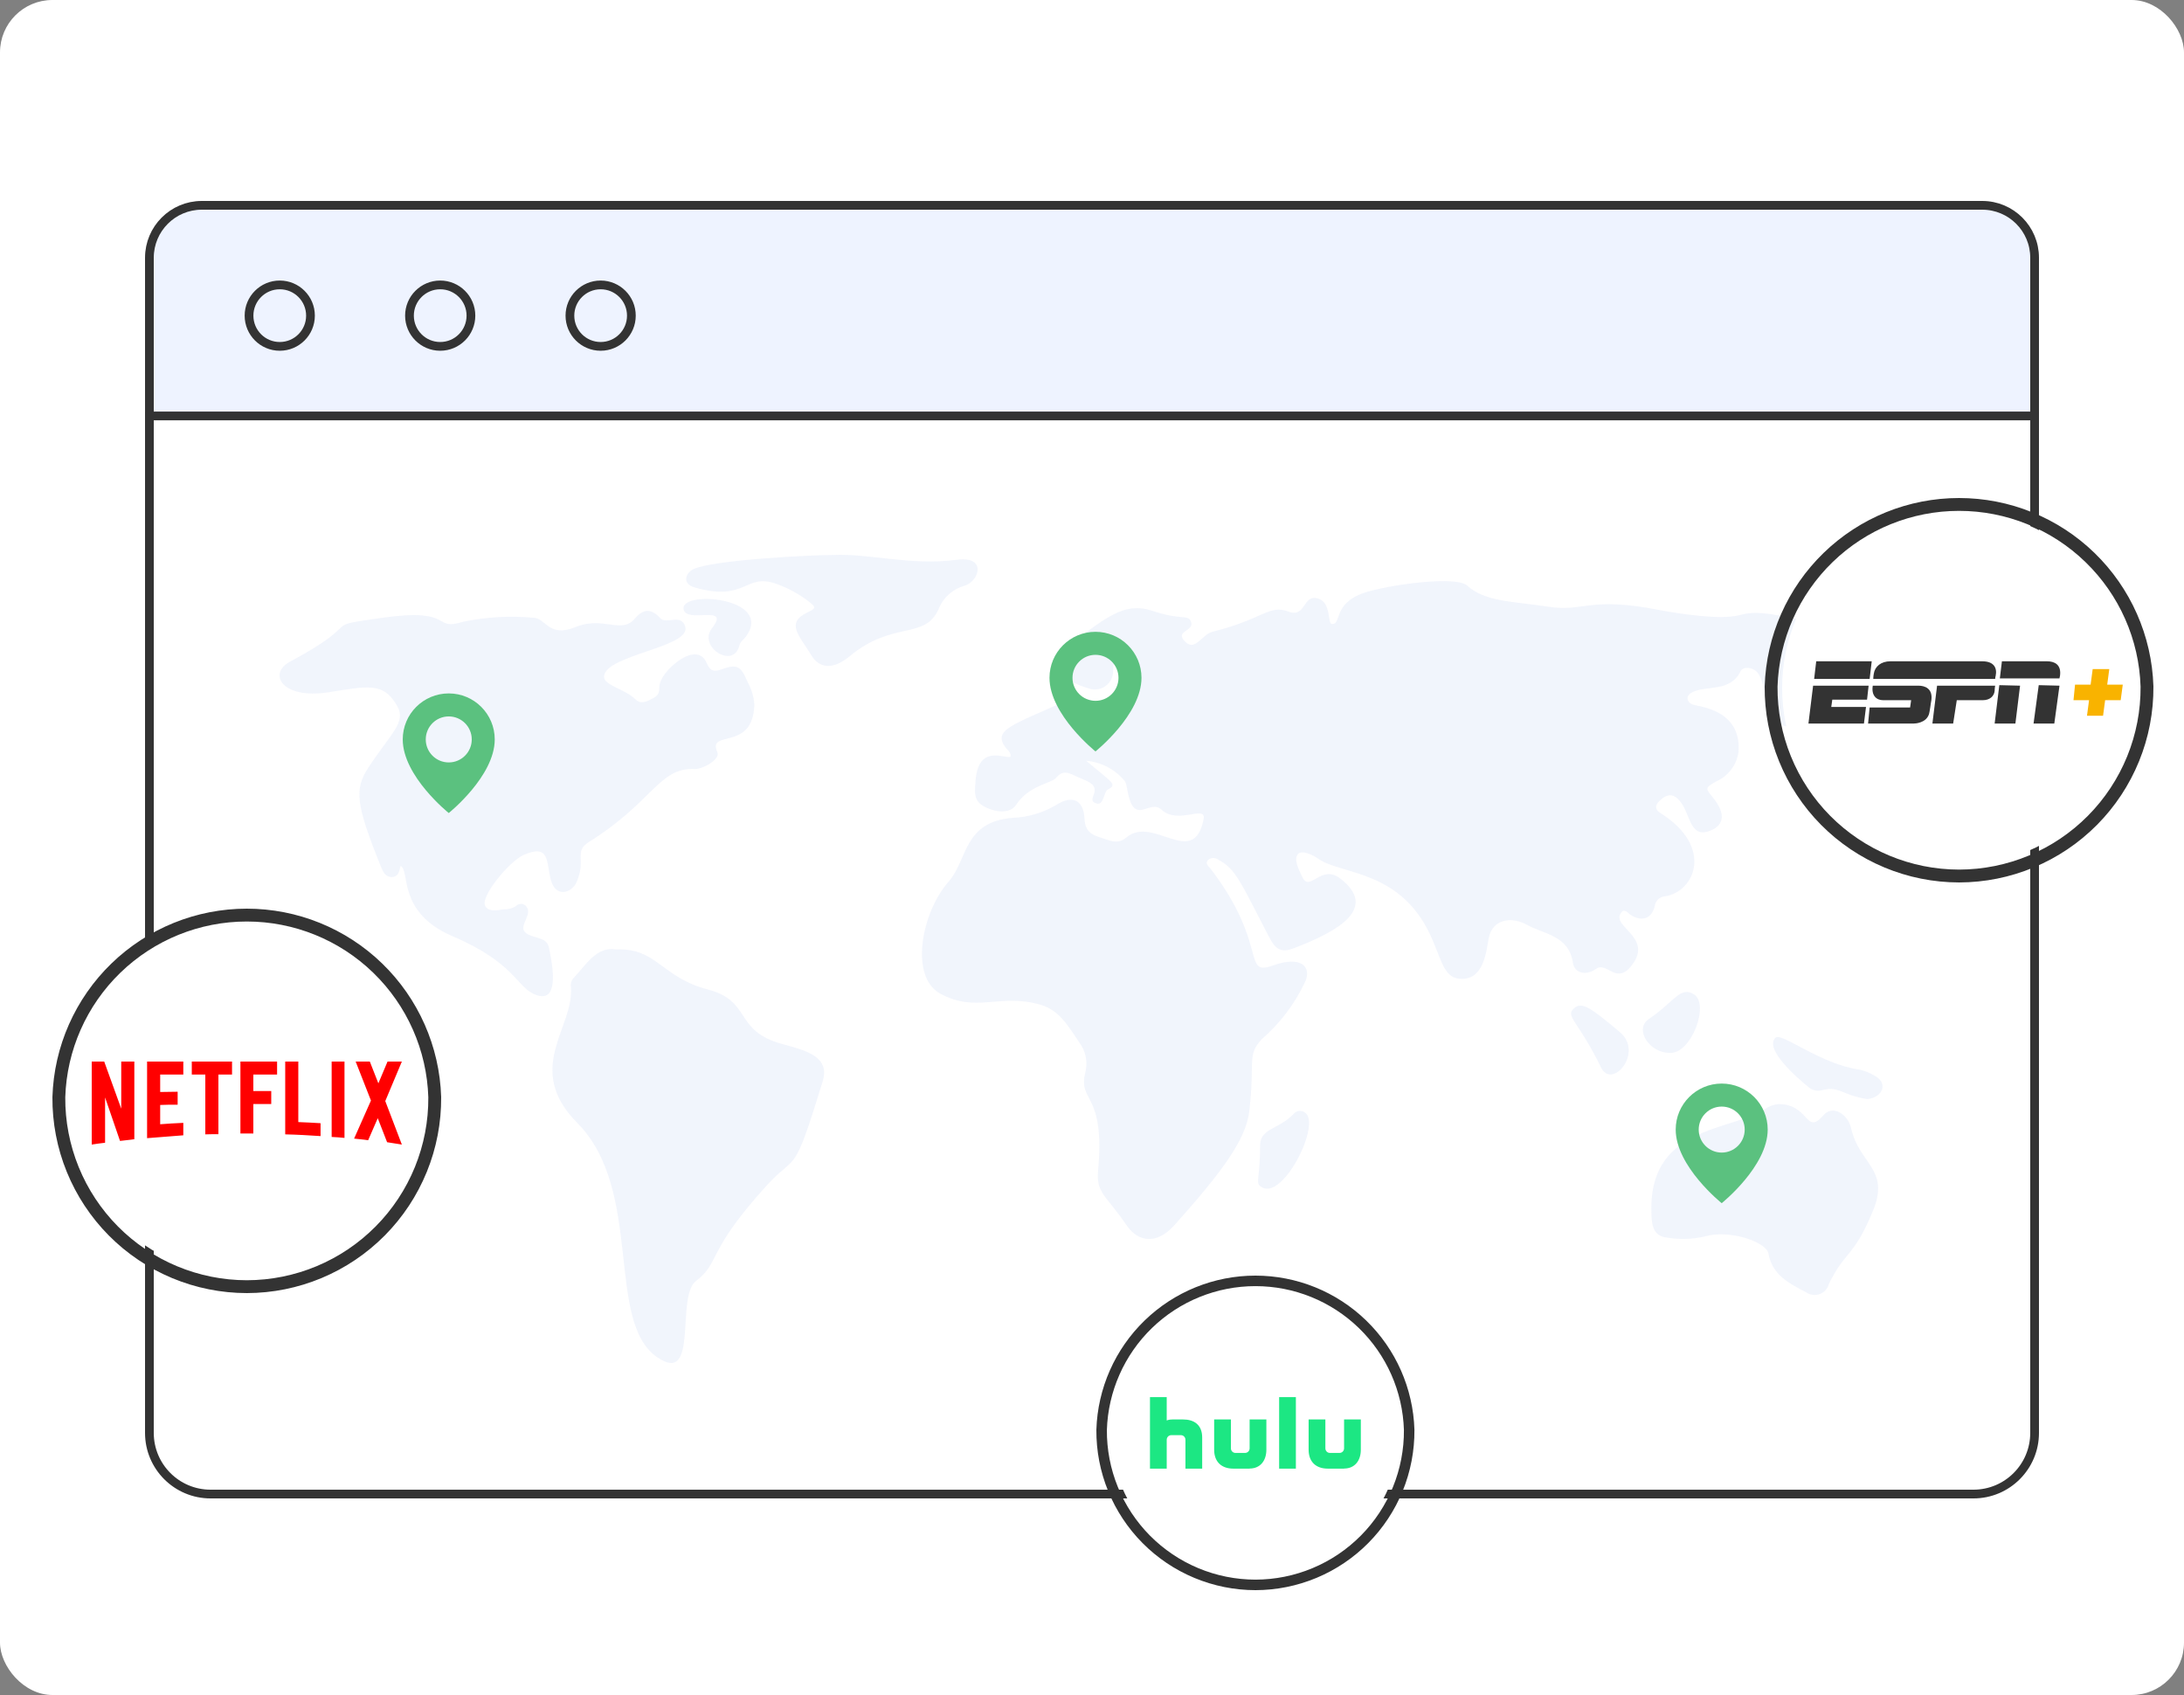 <svg width="500" height="388" viewBox="0 0 500 388" fill="none" xmlns="http://www.w3.org/2000/svg">
    <rect x="0" y="0" width="500" height="388" fill="#808080" stroke="none"/>
    <g clip-path="url(#clip0_332_3102)">
        <rect width="500" height="388" rx="12" fill="white"/>
        <path d="M34.203 59C34.203 52.373 39.576 47 46.203 47H453.798C460.426 47 465.798 52.373 465.798 59V97.506H34.203V59Z"
              fill="#EEF3FF" stroke="#333333" stroke-width="2"/>
        <circle cx="64.047" cy="72.254" r="7.035" stroke="#333333" stroke-width="2"/>
        <circle cx="100.779" cy="72.254" r="7.035" stroke="#333333" stroke-width="2"/>
        <circle cx="137.51" cy="72.254" r="7.035" stroke="#333333" stroke-width="2"/>
        <path d="M34.203 95.211H465.798V328.001C465.798 335.733 459.53 342.001 451.798 342.001H48.203C40.471 342.001 34.203 335.733 34.203 328.001V95.211Z"
              fill="white" stroke="#333333" stroke-width="2"/>
        <g opacity="0.4">
            <path d="M248.663 174.146C254.879 179.366 255.827 179.554 253.597 180.744C252.674 181.234 252.747 184.434 251.033 183.925C248.115 183.076 253.466 180.518 248.09 178.45C245.211 177.343 243.655 175.724 241.781 178.065C240.827 179.268 235.488 179.789 232.622 184.25C231.251 186.381 227.615 186.009 224.987 184.428C222.804 183.111 223.192 180.97 223.32 178.956C223.88 170.175 229.943 173.757 231.343 173.229C231.54 172.176 230.65 171.737 230.169 171.066C227.242 166.965 231.827 165.998 244.539 160.205C246.346 159.571 248.326 159.644 250.081 160.408C254.45 161.748 257.399 158.97 260.58 156.937C262.085 155.983 259.183 154.987 258.404 152.223C258.223 151.586 258.744 150.222 257.625 150.368C254.583 150.769 254.917 152.643 254.834 153.705C254.826 154.338 254.675 154.96 254.391 155.525C254.107 156.09 253.699 156.584 253.197 156.968C252.695 157.353 252.112 157.618 251.492 157.744C250.873 157.871 250.233 157.855 249.62 157.698C244.594 156.285 238.186 152.608 242.383 149.471C253.26 141.307 257.176 137.595 264.016 139.882C270.474 142.036 271.998 140.576 272.66 142.278C273.509 144.463 269.132 144.355 271.069 146.614C273.566 149.509 275.043 145.24 277.607 144.606C289.241 141.727 290.475 138.304 295.015 140.006C299.075 141.524 298.168 135.839 301.849 137.038C304.766 137.992 303.923 142.698 304.871 142.831C307.2 143.149 305.005 138.193 312.268 135.711C317.501 133.923 333.265 131.69 335.877 134.038C340.013 137.766 346.08 137.607 354.504 138.886C362.674 140.127 363.673 136.519 379.519 139.567C383.992 140.429 393.835 141.995 398.219 140.808C402.603 139.621 406.033 140.518 420.95 143.722C423.985 144.358 423.495 146.668 421.3 147.517C419.321 148.284 417.136 147.753 418.485 150.339C420.979 155.111 410.824 150.282 412.644 158.366C413.375 161.624 413.318 165.839 410.019 166.268C404.331 167.007 404.674 156.498 402.304 153.89C401.21 152.684 399.027 152.474 398.451 153.692C396.196 158.465 390.609 156.874 387.504 158.423C385.551 159.394 386.391 160.901 387.543 161.286C389.022 161.795 398.722 162.416 398.016 172.129C397.803 173.615 397.211 175.022 396.294 176.214C395.381 177.406 394.176 178.342 392.795 178.934C390.355 180.378 390.355 180.337 392.187 182.608C395.267 186.426 394.478 188.831 391.869 190.011C386.935 192.238 387.119 186.763 384.822 183.671C383.292 181.612 381.756 181.53 379.933 183.314C378.854 184.374 378.784 185.252 380.171 186.13C392.544 193.956 387.924 204.206 381.154 205.174C380.572 205.222 380.022 205.47 379.602 205.875C379.179 206.281 378.908 206.82 378.838 207.401C378.126 210.299 375.946 211.034 373.43 209.5C372.743 209.083 372.001 207.938 371.27 208.765C368.378 212.023 378.587 214.336 373.665 220.855C369.991 225.732 367.964 219.945 365.359 221.809C363.183 223.352 360.488 222.897 360.106 220.409C359.152 214.113 353.594 213.916 349.55 211.686C345.908 209.678 341.619 210.464 340.814 214.807C340.239 217.934 339.685 224.058 334.703 224.071C330.885 224.071 330.316 220.797 328.044 215.354C321.179 198.903 307.159 200.373 301.817 196.584C300.417 195.588 297.948 194.519 297.125 195.537C296.11 196.791 297.376 199.084 298.136 200.729C299.857 204.445 302.393 197.608 306.917 201.152C315.564 207.932 306.398 213.181 296.129 217.085C293.383 218.128 292.057 217.384 290.647 214.683C283.769 201.461 282.92 198.96 278.933 196.797C278.587 196.525 278.154 196.384 277.715 196.401C277.276 196.418 276.856 196.591 276.531 196.889C275.812 197.732 276.722 198.28 277.168 198.874C290.53 216.404 284.249 223.591 291.455 220.998C297.933 218.666 300.309 221.36 298.82 224.695C296.453 229.756 293.046 234.263 288.821 237.923C285.417 241.677 287.351 242.787 286.018 254.3C285.258 260.88 279.78 268.26 268.823 280.502C264.888 284.902 260.593 284.403 257.924 280.483C253.19 273.522 250.925 273.166 251.395 267.964C253.059 249.767 246.728 252.471 248.472 245.498C248.771 244.315 248.801 243.08 248.558 241.884C248.315 240.689 247.806 239.563 247.069 238.591C244.667 235.091 242.615 231.248 238.142 229.972C228.874 227.322 223.507 231.945 215.258 227.453C208.176 223.591 210.947 208.877 217.167 201.824C221.56 196.842 220.485 188.102 231.881 187.208C235.416 187.06 238.858 186.028 241.893 184.208C245.554 181.905 248.087 183.146 248.29 187.447C248.418 190.157 249.77 191.083 251.974 191.729C253.979 192.318 255.792 193.463 257.904 191.681C264.003 186.55 273.242 198.967 275.542 187.59C276.261 184.027 269.717 188.885 265.944 185.363C263.354 182.939 260.262 188.376 258.547 182.818C258.156 181.545 258.076 180.171 257.615 178.93C256.526 177.567 255.17 176.439 253.631 175.617C252.092 174.794 250.401 174.294 248.663 174.146Z"
                  fill="#DDE5F8"/>
            <path d="M91.699 198.209C91.422 199.294 91.298 200.639 89.853 200.754C88.301 200.859 87.709 199.631 87.232 198.444C81.404 184.02 81.085 180.651 84.369 175.666C89.637 167.664 93 165.332 90.973 161.683C87.792 155.957 84.098 157.118 74.939 158.502C64.647 160.042 61.202 154.258 66.388 151.471C84.318 141.841 72.566 143.565 87.337 141.44C104.421 138.981 98.742 144.584 106.091 142.312C111.319 141.225 116.68 140.916 121.998 141.396C124.982 141.373 125.561 146.098 131.733 143.546C138.096 140.919 142.232 145.274 145.343 141.599C147.325 139.248 149.161 139.302 151.216 141.545C152.53 142.986 155.899 140.378 156.866 143.387C158.412 148.191 138.471 149.893 138.29 154.863C138.214 156.908 143.062 157.672 145.464 160.074C146.558 161.162 147.742 160.742 148.935 160.128C150.071 159.546 151.012 159.145 150.939 157.427C150.815 154.519 155.962 149.842 158.924 149.791C162.869 149.734 160.951 154.78 165.128 153.243C168.723 151.923 169.639 152.438 171.15 156.106C172.033 157.683 172.562 159.431 172.703 161.232C172.464 172.179 161.838 166.856 164.231 172.172C164.972 173.811 160.897 176.098 159.096 176.025C150.77 175.675 149.743 183.403 134.774 192.772C131.316 194.935 134.272 196.908 131.975 201.979C130.861 204.444 127.231 205.548 126.124 201.476C125.017 197.404 125.987 193.077 119.943 195.67C116.656 197.076 109.67 205.488 111.143 207.514C112.098 208.816 113.911 208.348 115.365 208.151C116.314 208.183 117.253 207.942 118.069 207.457C118.33 207.154 118.696 206.961 119.093 206.915C119.491 206.87 119.891 206.976 120.213 207.212C122.377 208.962 118.702 211.8 120.15 213.324C121.709 214.962 125.087 214.24 125.65 216.823C126.831 222.231 127.798 229.679 122.622 227.716C118.168 226.02 118.152 220.523 103.533 214.275C90.824 208.816 93.964 199.252 91.699 198.209Z"
                  fill="#DDE5F8"/>
            <path d="M141.116 217.345C150.281 216.91 151.541 223.778 161.954 226.473C172.274 229.145 167.839 235.921 179.095 238.988C184.77 240.534 190.08 241.893 188.321 247.613C181.465 269.991 182.547 263.641 175.439 271.473C161.511 286.808 165.011 288.86 159.326 293.24C154.636 296.851 160.105 317.377 150.418 310.658C138.523 302.412 147.437 272.463 132.163 257.049C119.756 244.543 131.641 235.037 130.684 225.817C130.604 225.186 130.774 224.55 131.158 224.042C134.193 220.937 136.452 216.547 141.116 217.345Z"
                  fill="#DDE5F8"/>
            <path d="M407.2 252.727C414.342 252.793 413.34 260.044 417.428 255.313C419.655 252.736 423.104 255.16 423.791 258.262C425.617 266.47 432.699 267.587 428.843 277.048C424.43 287.865 422.321 286.357 418.71 293.91C418.57 294.431 418.306 294.915 417.944 295.316C417.581 295.717 417.126 296.025 416.617 296.213C416.111 296.404 415.564 296.467 415.03 296.404C414.492 296.34 413.976 296.146 413.528 295.844C409.726 293.827 405.724 291.912 404.871 286.955C404.416 284.305 395.906 281.369 390.348 283.023C387.425 283.707 384.396 283.79 381.441 283.261C379.277 283.01 378.345 281.486 378.164 279.304C376.334 257.088 396.845 259.22 404.703 253.471C405.479 253.063 406.328 252.81 407.2 252.727Z"
                  fill="#DDE5F8"/>
            <path d="M190.596 127.042C198.969 126.619 208.498 129.546 218.91 128.149C226.196 127.17 224.077 133.125 220.844 134.076C219.492 134.453 218.245 135.139 217.204 136.08C216.162 137.022 215.355 138.193 214.844 139.501C211.698 146.5 204.384 142.023 194.538 150.203C190.558 153.511 187.491 152.881 185.773 150.037C183.031 145.504 179.763 142.647 184.79 140.22C186.89 139.208 186.902 139.042 185.009 137.573C182.879 135.959 180.52 134.673 178.01 133.755C170.502 130.892 171.043 137.916 159.021 134.474C156.157 133.656 156.87 131.204 158.703 130.31C163.287 128.086 186.724 127.007 190.596 127.042Z"
                  fill="#DDE5F8"/>
            <path d="M427.504 251.587C421.644 250.696 421.142 248.558 417.324 249.512C416.796 249.684 416.236 249.725 415.692 249.632C415.145 249.539 414.629 249.315 414.19 248.978C411.327 246.656 403.844 240.137 406.475 237.544C407.831 236.205 416.697 243.614 425.802 244.861C426.948 245.124 428.045 245.567 429.05 246.175C432.356 247.814 431.153 251.189 427.504 251.587Z"
                  fill="#DDE5F8"/>
            <path d="M288.874 271.782C287.2 270.786 288.492 270.226 288.479 262.237C288.479 258.194 292.841 258.579 296.28 254.86C296.582 254.54 296.99 254.339 297.429 254.295C297.868 254.25 298.307 254.365 298.666 254.618C302.713 256.886 293.859 274.75 288.874 271.782Z"
                  fill="#DDE5F8"/>
            <path d="M382.213 241.009C377.619 241.028 374.012 235.585 377.534 233.221C383.32 229.33 384.66 225.646 387.816 227.613C391.465 229.875 387.16 241.404 382.213 241.009Z"
                  fill="#DDE5F8"/>
            <path d="M170.807 145.675C170.307 146.369 169.493 146.836 169.277 147.733C167.918 153.358 159.733 148.017 162.984 143.827C167.412 138.154 157.216 142.837 156.51 139.513C155.546 134.979 177.23 136.732 170.807 145.675Z"
                  fill="#DDE5F8"/>
            <path d="M366.535 244.358C361.333 233.637 358.263 232.698 360.318 230.834C362.119 229.196 364.076 230.567 370.849 236.261C376.423 240.944 369.045 249.512 366.535 244.358Z"
                  fill="#DDE5F8"/>
        </g>
        <path fill-rule="evenodd" clip-rule="evenodd"
              d="M250.798 172.007C250.798 172.007 261.329 163.583 261.329 155.158C261.329 149.342 256.614 144.627 250.798 144.627C244.982 144.627 240.268 149.342 240.268 155.158C240.268 163.583 250.798 172.007 250.798 172.007ZM250.801 160.425C253.709 160.425 256.066 158.068 256.066 155.16C256.066 152.252 253.709 149.895 250.801 149.895C247.893 149.895 245.535 152.252 245.535 155.16C245.535 158.068 247.893 160.425 250.801 160.425Z"
              fill="#5BC17F"/>
        <path fill-rule="evenodd" clip-rule="evenodd"
              d="M102.734 186.109C102.734 186.109 113.265 177.684 113.265 169.259C113.265 163.443 108.55 158.729 102.734 158.729C96.918 158.729 92.203 163.443 92.203 169.259C92.203 177.684 102.734 186.109 102.734 186.109ZM102.736 174.527C105.644 174.527 108.002 172.17 108.002 169.262C108.002 166.354 105.644 163.996 102.736 163.996C99.828 163.996 97.471 166.354 97.471 169.262C97.471 172.17 99.828 174.527 102.736 174.527Z"
              fill="#5BC17F"/>
        <path fill-rule="evenodd" clip-rule="evenodd"
              d="M394.162 275.417C394.162 275.417 404.693 266.993 404.693 258.568C404.693 252.752 399.978 248.037 394.162 248.037C388.346 248.037 383.631 252.752 383.631 258.568C383.631 266.993 394.162 275.417 394.162 275.417ZM394.164 263.836C397.072 263.836 399.429 261.478 399.429 258.57C399.429 255.662 397.072 253.305 394.164 253.305C391.256 253.305 388.898 255.662 388.898 258.57C388.898 261.478 391.256 263.836 394.164 263.836Z"
              fill="#5BC17F"/>
        <circle cx="56" cy="251" r="41" fill="white"/>
        <path d="M88.203 252.044L92 262C90.881 261.842 89.762 261.643 88.622 261.465L86.483 255.963L84.285 261.01C83.205 260.832 82.145 260.772 81.066 260.634L84.924 251.926L81.426 243H84.665L86.623 247.987L88.722 243H92L88.203 252.044ZM78.868 243H75.929V260.258C76.889 260.318 77.888 260.357 78.868 260.476V243ZM73.39 260.06C70.712 259.882 68.034 259.724 65.296 259.664V243H68.293V256.854C70.013 256.894 71.731 257.032 73.39 257.111V260.06ZM62.097 249.749V252.718H58V259.466H55.041V243H63.436V245.969H58V249.749H62.097ZM50.004 245.969V259.625C49.004 259.625 47.985 259.625 47.005 259.664V245.969H43.907V243H53.122V245.969H50.004ZM40.669 252.875C39.35 252.875 37.791 252.875 36.671 252.935V257.349C38.43 257.23 40.189 257.091 41.968 257.032V259.882L33.673 260.536V243H41.968V245.969H36.671V249.966C37.831 249.966 39.61 249.907 40.669 249.907V252.875ZM24.058 251.213V261.584C22.979 261.703 22.019 261.842 21 262V243H23.859L27.756 253.787V243H30.754V260.772C29.695 260.951 28.616 261.01 27.476 261.168L24.058 251.213Z"
              fill="#FF0000"/>
        <path d="M73.061 291.196C67.821 293.386 62.2 294.519 56.52 294.529C50.837 294.524 45.212 293.395 39.968 291.208C34.723 289.02 29.962 285.817 25.961 281.784C21.96 277.75 18.796 272.965 16.653 267.704C14.511 262.448 13.43 256.822 13.472 251.148C13.822 239.979 18.506 229.384 26.534 221.606C34.566 213.823 45.313 209.471 56.5 209.471C67.687 209.471 78.434 213.823 86.466 221.606C94.493 229.384 99.178 239.979 99.528 251.148C99.57 256.818 98.49 262.442 96.351 267.694C94.21 272.952 91.051 277.736 87.053 281.769C83.056 285.802 78.301 289.006 73.061 291.196Z"
              stroke="#333333" stroke-width="2.941"/>
        <circle cx="287.41" cy="327.591" r="33.136" fill="white"/>
        <path fill-rule="evenodd" clip-rule="evenodd"
              d="M270.861 324.925H268.402C267.54 324.925 267.106 325.164 267.106 325.164V319.818H263.273V336.182H267.106V329.579C267.106 328.995 267.567 328.522 268.134 328.522H270.365C270.932 328.522 271.392 328.995 271.392 329.579V336.182H275.226V329.068C275.226 326.076 273.288 324.925 270.861 324.925ZM307.712 324.925V331.527C307.712 332.112 307.253 332.585 306.685 332.585H304.455C303.887 332.585 303.428 332.112 303.428 331.527V324.925H299.593V331.856C299.593 334.689 301.355 336.182 303.959 336.182H307.713V336.162C310.111 336.162 311.546 334.405 311.546 331.856V324.925H307.712ZM286.085 331.527C286.085 332.112 285.626 332.585 285.058 332.585H282.827C282.26 332.585 281.8 332.112 281.8 331.527V324.925H277.966V331.856C277.966 334.689 279.728 336.182 282.332 336.182H286.085V336.162C288.484 336.162 289.92 334.405 289.92 331.856V324.925H286.085V331.527ZM292.842 336.182H296.676V319.818H292.842V336.182Z"
              fill="#1CE783"/>
        <path d="M300.959 360.069C296.672 361.861 292.072 362.788 287.425 362.797C282.776 362.792 278.174 361.869 273.883 360.079C269.591 358.289 265.697 355.669 262.423 352.368C259.149 349.068 256.56 345.153 254.807 340.849C253.055 336.549 252.17 331.945 252.204 327.303C252.491 318.165 256.324 309.496 262.891 303.132C269.463 296.764 278.256 293.203 287.409 293.203C296.562 293.203 305.355 296.764 311.927 303.132C318.495 309.496 322.327 318.165 322.614 327.303C322.648 331.942 321.764 336.543 320.015 340.841C318.263 345.143 315.678 349.056 312.407 352.356C309.137 355.656 305.246 358.278 300.959 360.069Z"
              stroke="#333333" stroke-width="2.406"/>
        <circle cx="448.5" cy="157.5" r="40.5" fill="white"/>
        <g clip-path="url(#clip1_332_3102)">
            <path d="M453.801 151.375H443.588H432.782C430.645 151.375 429.22 152.562 428.982 154.225C428.863 154.819 428.863 155.412 428.863 155.412H456.77C456.77 155.412 456.77 155.056 456.888 154.7C457.245 152.919 456.532 151.375 453.801 151.375Z"
                  fill="#333333"/>
            <path d="M456.769 156.957C456.769 156.957 456.65 157.551 456.65 158.145C456.532 159.332 455.582 160.282 453.919 160.282H447.982L447.15 165.626H442.4L443.469 156.957H456.769Z"
                  fill="#333333"/>
            <path d="M415.801 151.375H428.507L428.032 155.412H415.326L415.801 151.375Z" fill="#333333"/>
            <path d="M415.088 156.957L414.02 165.626H426.726L427.201 161.826H419.245L419.482 160.163H427.438L427.795 156.957H415.088Z"
                  fill="#333333"/>
            <path d="M458.313 151.375H468.644C470.307 151.375 471.969 152.088 471.613 154.7C471.494 155.175 471.494 155.294 471.494 155.294H457.838L458.313 151.375Z"
                  fill="#333333"/>
            <path d="M456.65 165.625H461.4L462.469 156.957L457.719 156.838L456.65 165.625Z" fill="#333333"/>
            <path d="M465.557 165.625H470.307L471.494 156.957L466.744 156.838L465.557 165.625Z" fill="#333333"/>
            <path d="M439.195 156.957C438.363 156.957 430.407 156.957 428.745 156.957C428.388 159.213 429.576 160.282 431.12 160.282C431.951 160.282 437.532 160.282 437.532 160.282L437.295 161.945H428.032L427.676 165.626C427.676 165.626 437.77 165.626 438.126 165.626C438.482 165.626 440.857 165.507 441.57 163.607C441.807 163.013 442.045 160.757 442.163 160.282C442.52 157.551 440.62 156.957 439.195 156.957Z"
                  fill="#333333"/>
            <path d="M482.42 156.719L482.895 153.156H479.095L478.62 156.719H475.057L474.701 160.281H478.264L477.789 163.844H481.47L481.945 160.281H485.507L485.982 156.719H482.42Z"
                  fill="#F9B300"/>
        </g>
        <path d="M465.061 197.196C459.821 199.386 454.199 200.519 448.52 200.529C442.837 200.524 437.212 199.395 431.968 197.208C426.723 195.02 421.962 191.817 417.961 187.784C413.96 183.75 410.796 178.965 408.653 173.704C406.511 168.448 405.43 162.822 405.472 157.148C405.822 145.979 410.507 135.384 418.534 127.606C426.566 119.823 437.313 115.471 448.5 115.471C459.687 115.471 470.434 119.823 478.466 127.606C486.493 135.384 491.178 145.979 491.528 157.148C491.57 162.818 490.49 168.442 488.351 173.694C486.21 178.952 483.051 183.736 479.054 187.769C475.056 191.802 470.301 195.006 465.061 197.196Z"
              stroke="#333333" stroke-width="2.941"/>
    </g>
    <defs>
        <clipPath id="clip0_332_3102">
            <rect width="500" height="388" fill="white"/>
        </clipPath>
        <clipPath id="clip1_332_3102">
            <rect width="76" height="19" fill="white" transform="translate(412 149)"/>
        </clipPath>
    </defs>
</svg>
